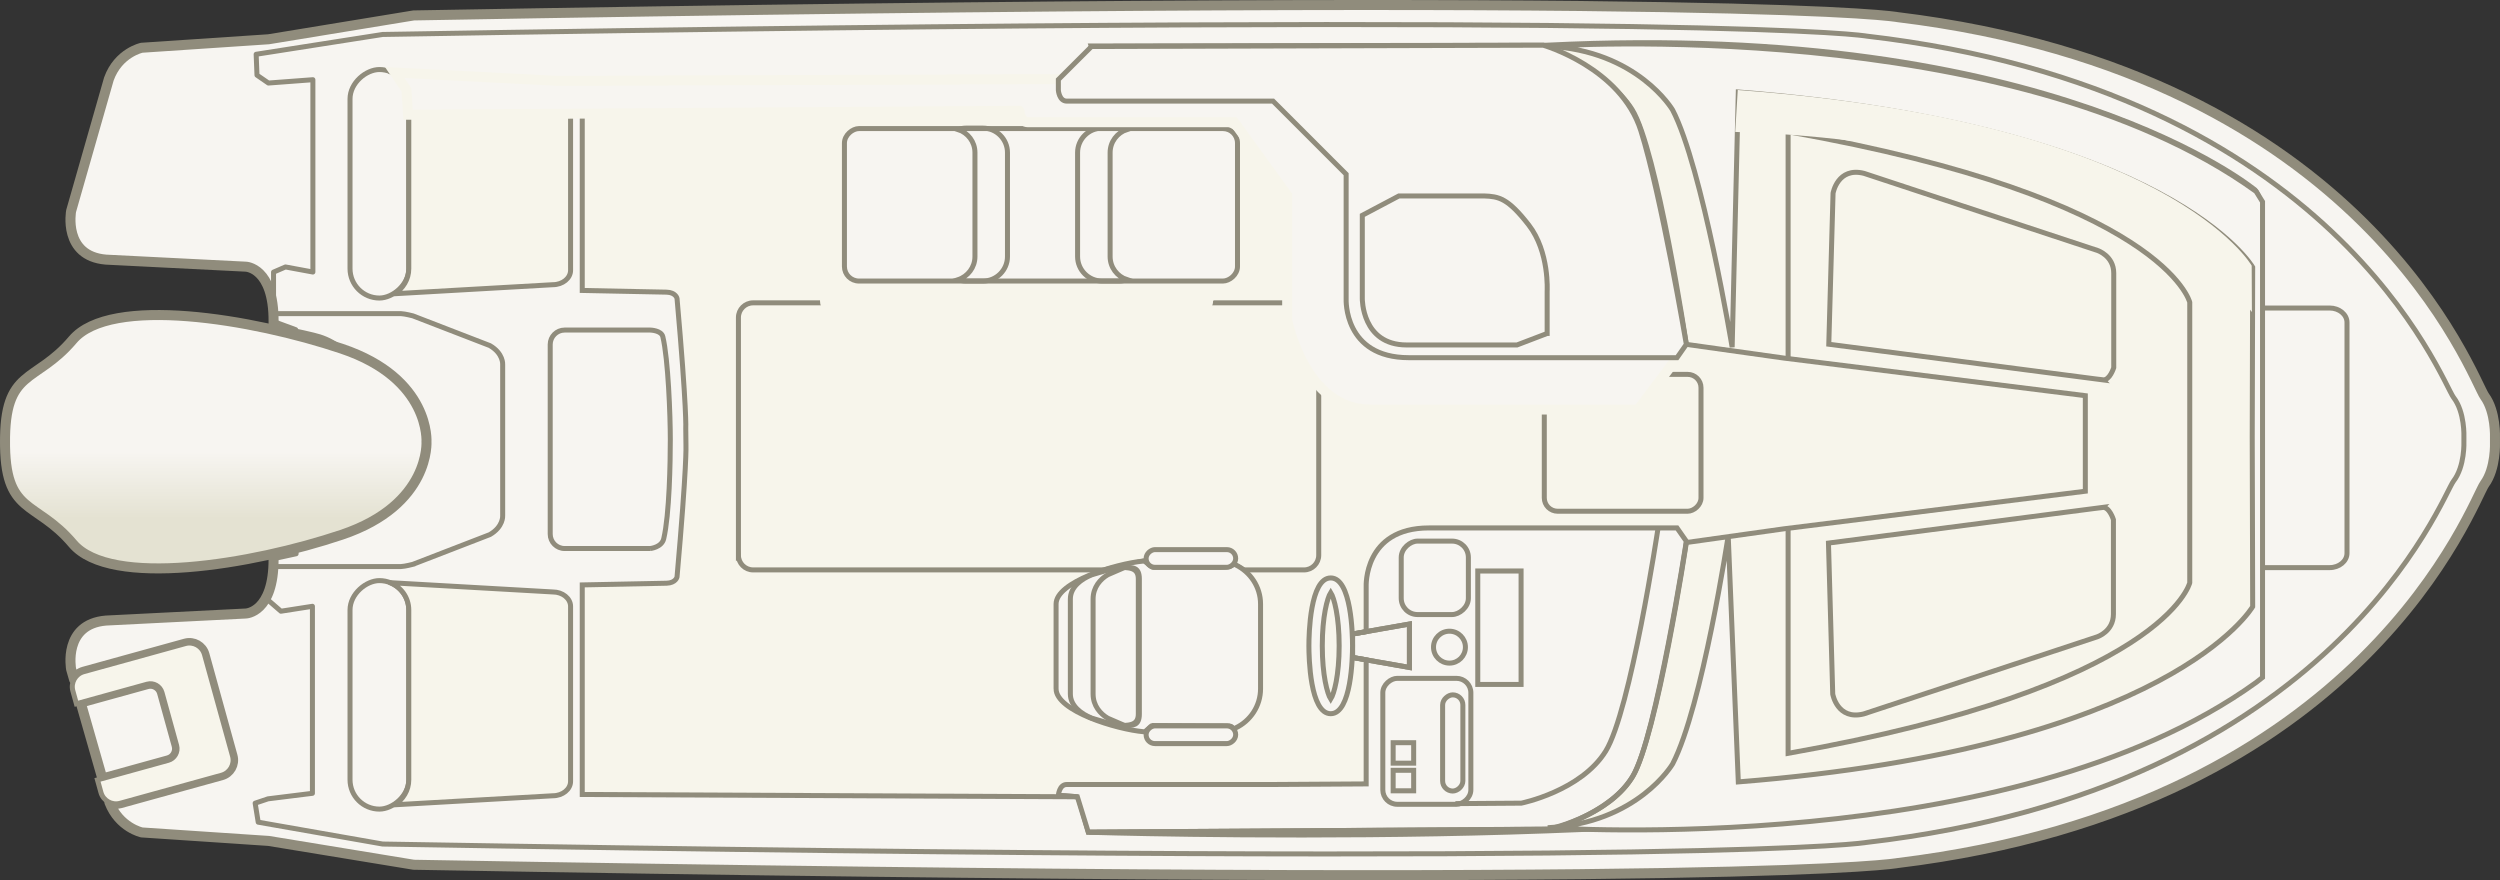 <?xml version="1.0" encoding="UTF-8"?>
<svg xmlns="http://www.w3.org/2000/svg" xmlns:xlink="http://www.w3.org/1999/xlink" width="3170.45" height="1116.228" viewBox="0 0 3170.45 1116.228">
  <rect x="0" y="0" width="3170.45" height="1116.228" fill="#333333" stroke="none"/>
  <defs>
    <style>
      .cls-1, .cls-2, .cls-3, .cls-4, .cls-5, .cls-6, .cls-7, .cls-8 {
        stroke: #908c7c;
      }

      .cls-1, .cls-2, .cls-5, .cls-6, .cls-8 {
        stroke-width: 6.35px;
      }

      .cls-1, .cls-9, .cls-4, .cls-5, .cls-6, .cls-7 {
        stroke-miterlimit: 10;
      }

      .cls-1, .cls-8 {
        fill: none;
      }

      .cls-2, .cls-3, .cls-8 {
        stroke-linecap: round;
        stroke-linejoin: round;
      }

      .cls-2, .cls-10, .cls-5 {
        fill: #f7f5eb;
      }

      .cls-3, .cls-9, .cls-4 {
        stroke-width: 12.701px;
      }

      .cls-3, .cls-9, .cls-6, .cls-7 {
        fill: #f7f5f1;
      }

      .cls-10, .cls-9 {
        mix-blend-mode: multiply;
      }

      .cls-9 {
        stroke: #f7f5eb;
      }

      .cls-4 {
        fill: url(#linear-gradient);
      }

      .cls-11 {
        isolation: isolate;
      }

      .cls-7 {
        stroke-width: 6.36px;
      }
    </style>
    <linearGradient id="linear-gradient" x1="3149.599" y1="1666.134" x2="3470.935" y2="1666.134" gradientTransform="translate(1939.756 -2750.08) rotate(90)" gradientUnits="userSpaceOnUse">
      <stop offset="0" stop-color="#f7f5f1"></stop>
      <stop offset=".54" stop-color="#f7f5f1"></stop>
      <stop offset=".803" stop-color="#e4e2d2"></stop>
      <stop offset="1" stop-color="#e4e2d2"></stop>
    </linearGradient>
  </defs>
  <g class="cls-11">
    <g id="Layer_1" data-name="Layer 1">
      <g>
        <path class="cls-3" d="M213.367,964.22c8.085-2.236,12.871-10.681,10.636-18.766l-18.573-67.163c-2.236-8.085-10.68-12.871-18.766-10.636l-84.363,23.329,27.54,96.332,83.526-23.098Z"></path>
        <path class="cls-3" d="M2406.474,1094.498c595.133-72.398,729.857-460.929,744.422-480.701,14.564-19.772,13.167-52.639,13.167-52.639v-6.09s1.398-32.867-13.167-52.639c-14.565-19.772-149.289-408.303-744.422-480.7,0,0-166.483-33.112-1881.809-2.166l-184,30.229-160.842,10.762s-29.806,6.224-41.784,39.681l-47.848,167.37s-10.654,57.091,44.236,61.646l177.308,8.93s35.573.875,35.204,69.553v9.838c28.917,5.361,50.677,10.423,57.618,12.629,19.25,6.106,48.231,23.805,48.231,60.588v134.135c0,36.764-28.981,54.482-48.231,60.568-6.94,2.226-28.701,7.284-57.618,12.64v10.357c.369,68.678-35.204,69.553-35.204,69.553l-177.308,8.93c-54.89,4.556-44.236,61.647-44.236,61.647l3.765,13.171c2.443-4.707,6.704-8.456,12.188-9.972l128.868-35.636c10.46-2.892,21.385,3.299,24.277,13.759l35.636,128.868c2.892,10.46-3.298,21.384-13.759,24.277l-128.868,35.636c-4.698,1.299-9.453.687-13.57-1.243,12.346,32.03,41.095,38.191,41.095,38.191l160.842,10.762,184,30.229c1715.326,30.946,1881.809-2.165,1881.809-2.165Z"></path>
      </g>
      <rect class="cls-1" x="336.258" y="195.813" width="289.789" height="74.521" rx="37.261" ry="37.261" transform="translate(714.226 -248.079) rotate(90)"></rect>
      <rect class="cls-1" x="336.258" y="843.939" width="289.789" height="74.521" rx="37.261" ry="37.261" transform="translate(1362.353 400.047) rotate(90)"></rect>
      <path class="cls-5" d="M1383.866,58.322l-16.637,41.344-628.846,2.928v265.754l106.905,2.157c11.773.336,13.303,7.937,13.303,7.937,12.67,143.061,11.078,165.251,11.078,165.251l.247,21.023s1.345,23.916-11.324,166.977c0,0-1.529,7.601-13.303,7.937l-106.905,2.157v265.754s628.846,2.928,628.846,2.928l13.009,44.972s802.866,25.455,1130.019-60.461c0,0,74.043-20.048,86.578-25.278,12.536-5.23,132.208-35.687,212.742-95.34,0,0,59.04-16.201,58.462-31.379v-287.915s0-287.915,0-287.915c.578-15.178-8.123-26.152-8.123-26.152,0,0-258.792-215.532-898.417-183.657l-577.634.978Z"></path>
      <path class="cls-1" d="M824.675,695.622h-108.624c-10.059,0-18.289-8.23-18.289-18.289v-240.466c0-10.059,8.23-18.289,18.289-18.289h108.624s13.96.265,15.918,8.429c6.835,28.502,9.484,100.515,9.484,130.093,0,28.055-1.108,95.529-8.363,126.161-2.585,10.914-17.039,12.361-17.039,12.361Z"></path>
      <path class="cls-1" d="M936.457,704.139v-301.455c0-10.24,8.378-18.618,18.618-18.618h698.695c10.24,0,18.618,8.378,18.618,18.618v301.455c0,10.24-8.378,18.618-18.618,18.618h-76.37l-13.087-7.257-8.481,3.964h-93.496l-12.441-7.935-50.095,11.227h-444.726c-10.24,0-18.618-8.378-18.618-18.618Z"></path>
      <path class="cls-1" d="M2267.647,668.293v287.097c477.814-84.655,509.362-216.344,509.362-216.344v-165.781s0-24.101,0-24.101v-165.781s-31.548-131.689-509.362-216.344v287.097"></path>
      <path class="cls-1" d="M2868.04,390.623h86.382c12.101,0,22.002,8.23,22.002,18.289v292.634c0,10.059-9.901,18.289-22.002,18.289h-86.382v-329.212Z"></path>
      <path class="cls-1" d="M2666.752,481.728l-347.52-45.187,5.418-191.524s5.808-33.626,39.315-25.151l296.022,97.753s20.63,6.72,20.63,28.779v119.909s-5.178,16.55-13.865,15.421Z"></path>
      <path class="cls-1" d="M2666.338,643.517l-347.52,45.187,5.418,191.524s5.808,33.626,39.315,25.151l296.022-97.753s20.63-6.72,20.63-28.779v-119.909s-5.178-16.55-13.865-15.421Z"></path>
      <rect class="cls-1" x="1971.019" y="462.188" width="173.573" height="198.742" rx="16.949" ry="16.949" transform="translate(2619.365 -1496.247) rotate(90)"></rect>
      <path class="cls-6" d="M1342.191,1008.648h0s.975-13.767,10.675-13.767h261.592s118.085-.741,118.085-.741v-157.328l-17.276-3.042v-29.727l17.276-3.042v-57.132s-3.317-74.351,79.547-74.351h314.684s11.81,16.886,11.81,16.886c0,0-38.385,247.941-67.511,297.456-28.157,47.867-102.772,67.576-102.772,67.576l-588.187,3.847-13.822-44.833-24.1-1.801"></path>
      <rect class="cls-1" x="1829.617" y="768.593" width="143.851" height="54.922" transform="translate(2697.597 -1105.488) rotate(90)"></rect>
      <rect class="cls-1" x="1766.762" y="941.852" width="26.018" height="26.018" transform="translate(2734.632 -824.909) rotate(90)"></rect>
      <rect class="cls-1" x="1766.762" y="976.862" width="26.018" height="26.018" transform="translate(2769.641 -789.9) rotate(90)"></rect>
      <polygon class="cls-1" points="1715.267 833.769 1715.267 804.042 1787.385 791.341 1787.385 846.47 1715.267 833.769"></polygon>
      <polygon class="cls-1" points="1715.267 833.769 1715.267 804.042 1787.385 791.341 1787.385 846.47 1715.267 833.769"></polygon>
      <path class="cls-6" d="M1659.92,819.016c0-14.375,1.337-86.086,27.668-86.086,26.342,0,27.679,71.711,27.679,86.086s-1.337,86.086-27.679,86.086c-26.331,0-27.668-71.711-27.668-86.086ZM1687.588,751.383c-4.331,6.939-10.696,30.187-10.696,67.633s6.364,60.694,10.696,67.633c4.342-6.928,10.707-30.187,10.707-67.633s-6.364-60.705-10.707-67.633Z"></path>
      <rect class="cls-1" x="1773.006" y="690.212" width="93.146" height="85.159" rx="20.716" ry="20.716" transform="translate(2552.371 -1086.788) rotate(90)"></rect>
      <rect class="cls-1" x="1729.625" y="884.293" width="159.722" height="111.657" rx="18.289" ry="18.289" transform="translate(2749.608 -869.365) rotate(90)"></rect>
      <rect class="cls-1" x="1781.351" y="929.352" width="121.987" height="25.684" rx="12.842" ry="12.842" transform="translate(2784.538 -900.15) rotate(90)"></rect>
      <path class="cls-5" d="M152.297,1018.725l128.868-35.636c10.46-2.892,16.651-13.817,13.759-24.277l-35.636-128.868c-2.892-10.46-13.817-16.651-24.277-13.759l-128.868,35.636c-10.46,2.892-16.652,13.817-13.759,24.277l4.529,16.377,89.751-24.819c8.086-2.236,16.53,2.55,18.766,10.636l18.572,67.162c2.236,8.086-2.55,16.53-10.635,18.766l-89.751,24.819,4.405,15.928c2.892,10.46,13.817,16.651,24.277,13.759Z"></path>
      <path class="cls-10" d="M1039.919,381.629v-156.501c0-10.135,29.898-56.411,40.033-56.411l440.018,37.984c10.135,0,47.095,129.269,47.095,139.404l-28.668,35.524c0,10.135-8.292,18.427-18.427,18.427h-461.624c-10.135,0-18.427-8.292-18.427-18.427Z"></path>
      <path class="cls-10" d="M1294.949,922.063v-107.51c0-27.897,71.465-81.463,106.695-84.811,2.88-.274,14.065,38.293,16.345,38.293h84.672c20.055,0,14.532-5.783,20.075-3.102,18.517,8.956,31.519,27.779,31.519,49.62l40.614,78.851c0,21.867-53.578,69.512-72.2,78.31-7.077,3.344-113.706,5.103-116.238,4.882-34.836-3.037-111.484-26.401-111.484-54.533Z"></path>
      <path class="cls-1" d="M2102.747,669.435s-34.983,232.636-66.493,283.256c-31.51,50.619-106.919,65.844-106.919,65.844l-83.623.604"></path>
      <path class="cls-2" d="M518.413,125.44v215.267c0,13.498-7.347,25.264-18.167,31.802l200.936-11.461c12.325,0,22.409-8.23,22.409-18.289V120.875c0-10.059-10.084-18.289-22.409-18.289l-206.573-11.782c13.875,5.435,23.805,18.895,23.805,34.636Z"></path>
      <path class="cls-2" d="M518.413,773.566v215.268c0,13.498-7.348,25.264-18.169,31.802l200.938-11.461c12.325,0,22.409-8.23,22.409-18.289v-221.884c0-10.059-10.084-18.289-22.409-18.289l-206.573-11.782c13.875,5.435,23.805,18.895,23.805,34.636Z"></path>
      <path class="cls-1" d="M523.663,715.652l97.569-37.698c17.284-10.018,16.245-23.959,16.245-23.959v-191.763s1.039-13.94-16.245-23.958l-97.569-37.698s-10.029-2.615-15-2.814h-160.338v20.072c28.214,5.264,49.403,10.198,56.23,12.369,19.25,6.106,48.231,23.805,48.231,60.588v134.135c0,36.764-28.981,54.482-48.231,60.568-6.827,2.19-28.016,7.121-56.23,12.38v20.591h160.338c4.971-.199,15-2.814,15-2.814Z"></path>
      <path class="cls-8" d="M2367.084,1068.334c595.133-69.009,729.857-439.354,744.422-458.2,14.565-18.846,13.167-50.175,13.167-50.175v-5.804s1.398-31.329-13.167-50.175c-14.564-18.846-149.288-389.191-744.422-458.2,0,0-166.483-31.561-1881.809-2.064l-160.418,25.122,1.05,26.488,14.499,9.994,56.39-4.231v243.907l-34.762-6.44-15.138,6.546.041,62.634,28.022,10.358.01,5.015c14.601,3.088,25.134,5.678,29.585,7.094,19.25,6.106,48.231,23.805,48.231,60.588v134.135c0,36.764-28.981,54.482-48.231,60.568-4.393,1.409-14.74,3.957-29.045,6.991l.019,9.803-28.592,6.202-7.227,52.317,16.565,14.335,39.939-6.236v237.165l-56.349,7.008-16.277,5.497,3.879,24.106,157.807,27.714c1715.326,29.498,1881.809-2.064,1881.809-2.064Z"></path>
      <path class="cls-4" d="M6.365,557.584c-.868,96.309,38.177,75.486,85.897,131.883,47.721,56.397,227.324,26.897,340.986-11.279,113.662-38.177,107.589-118.868,107.589-118.868v1.735s6.074-80.691-107.589-118.868c-113.662-38.177-293.266-67.677-340.986-11.279-47.721,56.397-86.765,35.574-85.897,131.883v-5.206Z"></path>
      <path class="cls-1" d="M1962.912,1051.619l-581.913,3.662,581.913-3.662s75.409-15.225,106.919-65.844c31.51-50.619,68.753-297.748,68.753-297.748l123.95-17.419,382.032-47.641v-51.882s0-17.426,0-17.426v-51.882l-382.032-47.641-123.95-17.419s-37.243-247.128-68.753-297.748c-31.51-50.619-106.919-65.844-106.919-65.844l-583.521-4.969"></path>
      <line class="cls-1" x1="1367.229" y1="1010.471" x2="1342.191" y2="1008.648"></line>
      <circle class="cls-1" cx="1838.179" cy="820.708" r="20.234"></circle>
      <path class="cls-7" d="M2856.227,551.913l.574,217.436s-103.074,178.52-652.321,222.247l-12.81-312.045s-32.875,216.881-70.475,289.195c0,0-44.162,75.448-158.436,80.941,0,0,586.83,40.44,898.417-184.197l8.123-6.378v-301.886s0,.537,0,.537V255.878l-8.123-13.105C2549.589,18.135,1962.759,58.575,1962.759,58.575c114.274,5.493,158.436,80.941,158.436,80.941,37.601,72.314,75.474,300.831,75.474,300.831l7.811-323.68c549.246,43.726,652.321,222.247,652.321,222.247l-.574,217.436v-4.436Z"></path>
      <path class="cls-10" d="M2200.594,167.31l3.202-53.139c548.329,40.281,651.747,222.689,651.747,222.689l.272,58.834s-162.476-212.898-655.22-228.384Z"></path>
      <path class="cls-1" d="M2102.747,453.603s-34.983-232.636-66.493-283.256c-31.51-50.619-106.919-65.844-106.919-65.844l-583.521-4.969"></path>
      <rect class="cls-6" x="1223.454" y="10.497" width="193.354" height="498.478" rx="18.427" ry="18.427" transform="translate(1579.867 -1060.395) rotate(90)"></rect>
      <path class="cls-1" d="M1407.821,325.418v-131.935c0-13.634,8.981-25.153,21.275-29.272-3.078-1.031-6.308-1.723-9.721-1.723h-21.81c-17.047,0-30.995,13.948-30.995,30.995v131.935c0,17.047,13.948,30.995,30.995,30.995h21.81c3.413,0,6.643-.692,9.721-1.723-12.295-4.119-21.275-15.638-21.275-29.272Z"></path>
      <path class="cls-1" d="M1236.413,325.418v-131.935c0-13.634-8.981-25.153-21.275-29.272,3.078-1.031,6.308-1.723,9.721-1.723h21.81c17.047,0,30.995,13.948,30.995,30.995v131.935c0,17.047-13.948,30.995-30.995,30.995h-21.81c-3.413,0-6.643-.692-9.721-1.723,12.295-4.119,21.275-15.638,21.275-29.272Z"></path>
      <path class="cls-6" d="M1339.296,873.493v-107.51c0-27.897,75.369-51.105,110.6-54.453,2.88-.274,10.16,7.935,12.441,7.935h84.672c20.055,0,14.532-5.783,20.075-3.102,18.517,8.956,31.519,27.779,31.519,49.62v107.51c0,21.867-12.964,40.852-31.585,49.651-7.077,3.344.046-3.042-11.185-2.589l-94.417-.453c-2.044,0-8.104,8.145-10.636,7.924-34.836-3.037-111.484-26.401-111.484-54.533Z"></path>
      <path class="cls-1" d="M1357.403,759.59c0-15.013,13.684-25.238,27.297-30.698l31.594-9.3c15.013,0,27.297-.417,27.297,14.596v171.316c0,15.013-12.284,14.596-27.297,14.596l-31.594-9.3c-13.614-5.46-27.297-15.685-27.297-30.698v-120.513Z"></path>
      <path class="cls-1" d="M1386.231,759.59c0-15.013,9.316-25.238,18.584-30.698l21.51-9.3c10.221,0,18.584-.417,18.584,14.596v171.316c0,15.013-8.363,14.596-18.584,14.596l-21.51-9.3c-9.268-5.46-18.584-15.685-18.584-30.698v-120.513Z"></path>
      <rect class="cls-6" x="1499.038" y="651.439" width="22.462" height="113.589" rx="11.231" ry="11.231" transform="translate(2218.503 -802.035) rotate(90)"></rect>
      <rect class="cls-6" x="1499.038" y="874.991" width="22.462" height="113.589" rx="11.231" ry="11.231" transform="translate(2442.054 -578.483) rotate(90)"></rect>
      <path class="cls-9" d="M1292.536,140.561l.38.659s.975,13.767,10.675,13.767h261.592l67.195,92.684v158.33s22.171,113.361,105.035,113.361h340.086l49.887-66.26s-70.392-180.204-95.733-260.451c-25.341-80.247-123.89-94.325-123.89-94.325l-1169.21,4.14-30.977.11-206.95-10.585,14.782,21.822,2.112,31.676,775.017-4.927Z"></path>
      <path class="cls-6" d="M1342.191,100.936v13.534s.975,13.767,10.675,13.767h261.592l92.684,92.684v158.33s-3.317,74.351,79.547,74.351h340.086l11.81-16.886s-32.315-190.568-57.657-270.815c-25.341-80.247-123.89-108.571-123.89-108.571l-572.847,1.684-42,41.921Z"></path>
      <path class="cls-1" d="M1962.062,422.87v-53.441s3.057-50.114-23.378-84.131c-26.434-34.017-37.938-36.156-56.709-36.803h-107.899l-46.435,24.583v105.503s-.695,58.899,56.32,58.899h139.871l38.23-14.61Z"></path>
    </g>
  </g>
</svg>
